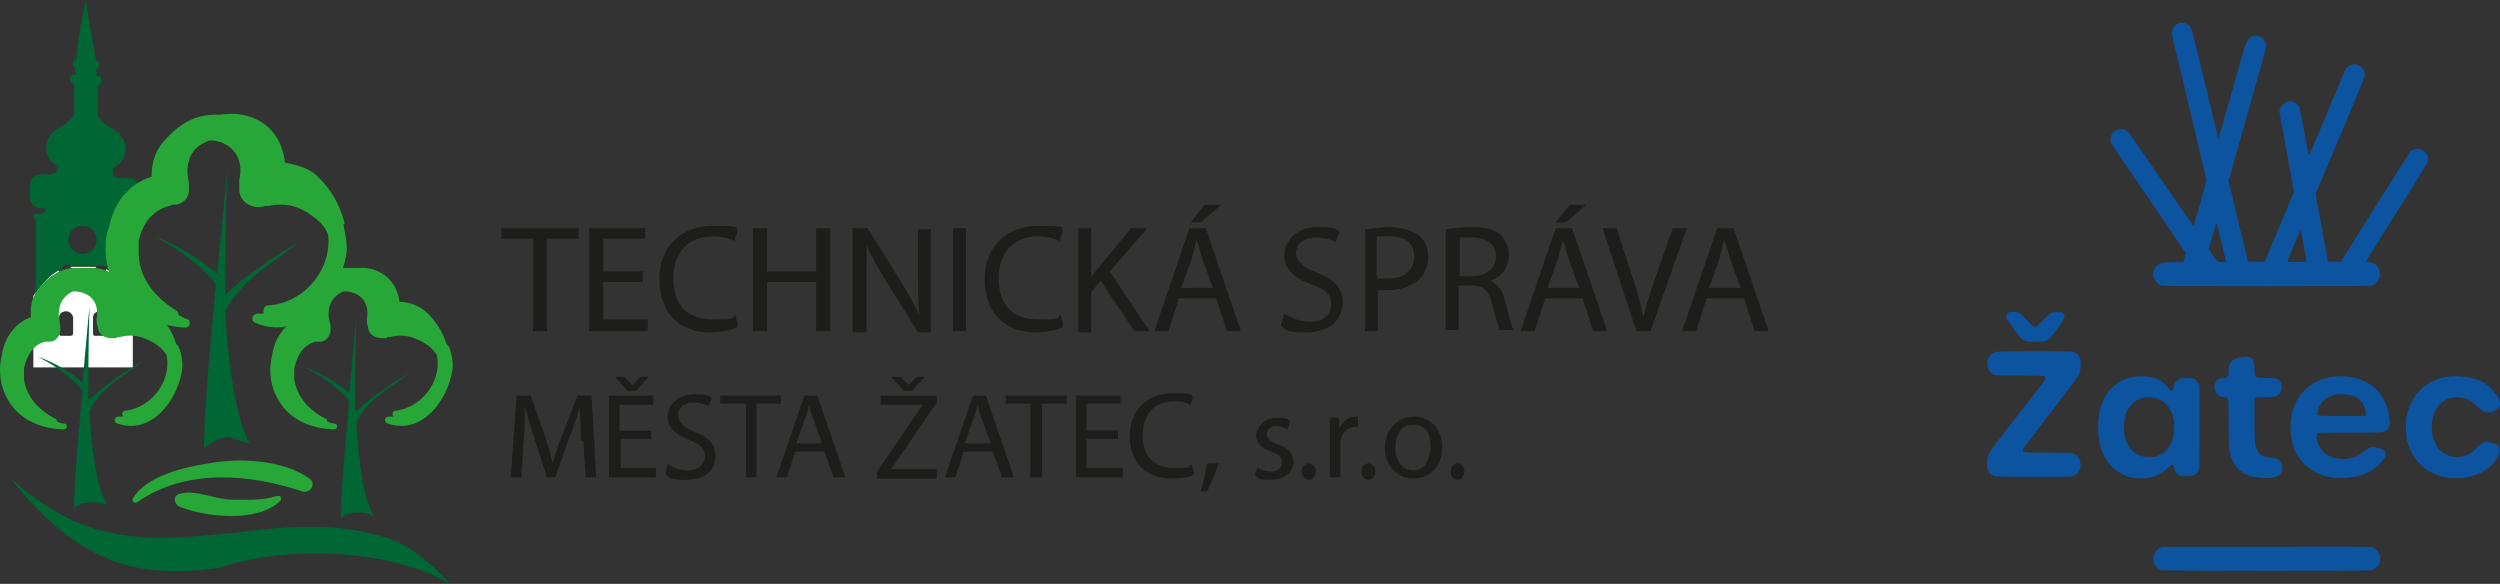 <?xml version="1.0" encoding="UTF-8"?>
<svg id="Vrstva_1" data-name="Vrstva 1" xmlns="http://www.w3.org/2000/svg" viewBox="0 0 213.65 49.9">
  <rect x="0" y="0" width="213.65" height="49.9" fill="#333333" stroke="none"/>
  <defs>
    <style>
      .cls-1 {
        fill: #fff;
      }

      .cls-2 {
        fill: #063;
      }

      .cls-3 {
        fill: #1d1d1b;
      }

      .cls-4 {
        fill: #27a737;
      }

      .cls-5 {
        fill: #0c54a0;
      }
    </style>
  </defs>
  <g id="Vrstva_1-2" data-name="Vrstva 1">
    <g>
      <path class="cls-2" d="M19.25,25.4c0-3,0-6.7.2-11.1,0,0-.4,4.2-.9,9.1-2.5-2.2-5.4-3.2-5.4-3.2,3.4,1.7,4.9,3.6,5.3,4.1-.6,6.1-1.1,12.8-1,14,.8-.7,1.8-1.1,2.3-.9.5.2,1.6.5,1.6.5,0,0-1.6-2.2-2.1-11.3,1.5-2.9,4.5-4.4,6.3-5.9-3.1,1.7-5.5,3.7-6.3,4.5"/>
      <path class="cls-4" d="M11.75,42.9c4.2-2.9,9.6-2.4,14.1-.9.7.2,1.2-.7.6-1.1-2.2-1.6-6-1.8-8.6-1.3-2.1.3-5.4,1.1-6.5,3-.1.2.1.5.4.3"/>
      <path class="cls-4" d="M23.55,42.4c-1,.4-2.7.3-3.7.3-1.5,0-3.1-.9-4.5-.5-.5.1-.6.8,0,1.1,2.2.9,6.7,1.4,8.6-.5.2-.2,0-.5-.2-.4"/>
      <path class="cls-2" d="M30.35,35c0-2.1,0-4.7.1-7.9,0,0-.3,3-.6,6.5-1.8-1.6-3.8-2.2-3.8-2.2,2.4,1.2,3.5,2.5,3.8,2.9-.4,4.3-.8,9.1-.7,10,.6-.5,1-.5,1.4-.5.6,0,.8,0,1.4.3,0,0-1.2-1.6-1.5-8,1-2.1,3.2-3.1,4.5-4.2-2.2,1.2-3.9,2.7-4.5,3.2"/>
      <path class="cls-1" d="M7.55,22.8h-1.6c.1,0,.2.2.2.3h0v1.4c0,.1-.1.2-.2.2h-.7c-.1,0-.2,0-.2-.2v-1.4h0c-.6.3-1.1.7-1.6,1.3-.2.3-.4.6-.6.9v6.1h8.5v-5.7h-.2c-.2-1.2-.9-2.2-2.1-2.7v.2h0v1.4c0,.1-.1.2-.2.2h-.7c-.1,0-.2,0-.2-.2v-1.4h0c0-.2.2-.3.3-.4h-.8M8.15,28.7c-.1,0-.2,0-.2-.2v-1.4h0c0-.3.3-.5.6-.5s.5.2.6.5h0v1.4c0,.1-.1.2-.2.2h-.8ZM5.25,28.7c-.1,0-.2,0-.2-.2v-1.4h0c0-.3.3-.5.6-.5s.5.2.6.5h0v1.4c0,.1-.1.2-.2.2h-.8Z"/>
      <path class="cls-2" d="M7.05,1.4h0c-.2,1.1-.4,2.2-.5,3.3v.3c-.3.1-.5.6-.1.8v.6h-.3c-.2.1-.2.4-.1.6.1.2.3,0,.3.3v2.1c0,.3,0,.5-.2.7s-.5.4-.7.6c-.9.4-1.5,1.1-1.5,1.9s.4,1.2.9,1.6h.1c0,.5-.1.6-.7.7h-.7c-.6,0-1,.4-1,1v.9c0,.5.4,1,1,1h.4c0,.4-.4.5-.9.5s0,.4,0,.5v6.4c.1-.3.3-.6.6-.9.5-.6,1-1.1,1.6-1.3,0-.2.3-.4.5-.4s.2,0,.3.1h2.6c.2,0,.4,0,.5.2,1.2.5,1.9,1.5,2.1,2.7h.2v-7.2h-.1q-.3,0-.3-.4c0-.4,0,0,0,0,.5,0,.9-.5.9-.9v-.9c0-.5-.4-1-1-1h-.6c-.6,0-.7-.2-.7-.7s0,0,0-.1c.7-.4,1.1-1,1.1-1.7s-.5-1.4-1.3-1.8c-.3-.2-.7-.4-.9-.7-.2-.2-.2-.4-.2-.7v-2.1c0-.2.2-.1.3-.3s0-.5-.1-.6h-.3v-.6c.4-.2.2-.7-.1-.8v-.3c-.2-1.1-.7-3.7-.8-4.8l-.3,1.4ZM7.05,21.7c-.6,0-1.2-.5-1.2-1.2s.5-1.2,1.2-1.2,1.2.5,1.2,1.2-.5,1.2-1.2,1.2"/>
      <path class="cls-2" d="M7.55,34.1c0-2.1,0-4.7.1-7.9,0,0-.3,3-.6,6.5-1.8-1.6-3.8-2.2-3.8-2.2,2.4,1.2,3.5,2.5,3.8,2.9-.4,4.3-.8,9.1-.7,10,.6-.5,1.1-.4,1.4-.5.4,0,1.4.2,1.4.2,0,0-1.2-1.6-1.5-8,1-2.1,3.2-3.1,4.5-4.2-2.2,1.2-3.9,2.7-4.5,3.2"/>
    </g>
    <polygon class="cls-3" points="45.55 20.4 42.85 20.4 42.85 19.5 49.45 19.5 49.45 20.4 46.75 20.4 46.75 28.3 45.55 28.3 45.55 20.4"/>
    <polygon class="cls-3" points="54.95 24.1 51.55 24.1 51.55 27.3 55.35 27.3 55.35 28.3 50.35 28.3 50.35 19.5 55.15 19.5 55.15 20.4 51.55 20.4 51.55 23.2 54.95 23.2 54.95 24.1"/>
    <path class="cls-3" d="M62.95,28c-.4.2-1.3.4-2.3.4-2.5,0-4.3-1.6-4.3-4.5s1.9-4.6,4.6-4.6,1.8.2,2.1.4l-.3.9c-.4-.2-1-.4-1.8-.4-2.1,0-3.4,1.3-3.4,3.6s1.2,3.5,3.4,3.5,1.4-.1,1.9-.4l.2.9-.1.2Z"/>
    <polygon class="cls-3" points="65.55 19.5 65.55 23.2 69.75 23.2 69.75 19.5 70.95 19.5 70.95 28.3 69.75 28.3 69.75 24.1 65.55 24.1 65.55 28.3 64.35 28.3 64.35 19.5 65.55 19.5"/>
    <path class="cls-3" d="M72.85,28.3v-8.8h1.3l2.8,4.5c.6,1,1.2,2,1.6,2.9h0c-.1-1.2-.1-2.3-.1-3.6v-3.7h1.1v8.8h-1.1l-2.8-4.5c-.6-1-1.2-2-1.6-2.9h0v7.4h-1.1l-.1-.1Z"/>
    <rect class="cls-3" x="81.45" y="19.5" width="1.1" height="8.8"/>
    <g>
      <path class="cls-3" d="M90.75,28c-.4.2-1.3.4-2.3.4-2.5,0-4.3-1.6-4.3-4.5s1.9-4.6,4.6-4.6,1.8.2,2.1.4l-.3.9c-.4-.2-1-.4-1.8-.4-2.1,0-3.4,1.3-3.4,3.6s1.2,3.5,3.4,3.5,1.4-.1,1.9-.4l.2.9-.1.2Z"/>
      <path class="cls-3" d="M92.15,19.5h1.1v4.2h0c.2-.3.5-.7.7-.9l2.7-3.3h1.4l-3.2,3.7,3.4,5.1h-1.3l-2.9-4.3-.8,1v3.4h-1.1v-8.9Z"/>
      <path class="cls-3" d="M104.35,17.5l-1.7,1.5h-.9l1.2-1.5h1.4ZM103.65,24.6l-.9-2.5c-.2-.6-.3-1.1-.5-1.6h0c-.1.5-.3,1.1-.4,1.6l-.9,2.5h2.7ZM100.75,25.5l-.9,2.8h-1.2l3-8.8h1.4l3,8.8h-1.2l-.9-2.8h-3.2Z"/>
      <path class="cls-3" d="M109.95,26.9c.5.3,1.2.6,2,.6,1.2,0,1.8-.6,1.8-1.5s-.5-1.3-1.7-1.7c-1.4-.5-2.3-1.3-2.3-2.5s1.1-2.4,2.8-2.4,1.6.2,1.9.4l-.3.9c-.3-.2-.9-.4-1.7-.4-1.2,0-1.7.7-1.7,1.3s.5,1.2,1.8,1.7c1.5.6,2.2,1.3,2.2,2.6s-1,2.5-3.1,2.5-1.8-.3-2.2-.6l.3-1,.2.1Z"/>
      <path class="cls-3" d="M117.75,23.8h.9c1.4,0,2.2-.7,2.2-1.9s-.8-1.7-2.1-1.7-.9,0-1.1,0v3.4l.1.2ZM116.55,19.6c.5,0,1.3-.2,2.2-.2s1.9.3,2.5.7c.5.4.8,1.1.8,1.8s-.2,1.4-.7,1.9c-.6.6-1.6,1-2.7,1s-.7,0-.9,0v3.5h-1.1v-8.7h-.1Z"/>
      <path class="cls-3" d="M124.65,23.6h1.2c1.2,0,2-.7,2-1.7s-.8-1.6-2-1.6-.9,0-1.1,0v3.2l-.1.1ZM123.55,19.6c.6-.1,1.4-.2,2.2-.2,1.2,0,2,.2,2.5.7.4.4.7,1,.7,1.7,0,1.1-.7,1.9-1.6,2.2h0c.7.3,1.1.9,1.3,1.8.3,1.2.5,2.1.7,2.4h-1.2c-.1-.3-.3-1-.6-2.1-.3-1.2-.7-1.7-1.8-1.7h-1.1v3.8h-1.1v-8.7.1Z"/>
      <path class="cls-3" d="M135.55,17.5l-1.7,1.5h-.9l1.2-1.5h1.4ZM134.95,24.6l-.9-2.5c-.2-.6-.3-1.1-.5-1.6h0c-.1.5-.3,1.1-.4,1.6l-.9,2.5h2.7,0ZM132.05,25.5l-.9,2.8h-1.2l3-8.8h1.4l3,8.8h-1.2l-.9-2.8h-3.2Z"/>
      <path class="cls-3" d="M139.85,28.3l-2.9-8.8h1.2l1.4,4.3c.4,1.2.7,2.3.9,3.3h0c.2-1,.6-2.1,1-3.3l1.5-4.3h1.2l-3.1,8.8h-1.3.1Z"/>
      <path class="cls-3" d="M148.75,24.6l-.9-2.5c-.2-.6-.3-1.1-.5-1.6h0c-.1.5-.3,1.1-.4,1.6l-.9,2.5h2.7,0ZM145.85,25.5l-.9,2.8h-1.2l3-8.8h1.4l3,8.8h-1.2l-.9-2.8h-3.2Z"/>
      <path class="cls-3" d="M49.65,37.7c0-1-.1-2.2-.1-3h0c-.2.8-.5,1.7-.9,2.7l-1.2,3.4h-.7l-1.1-3.4c-.3-1-.6-1.9-.8-2.7h0c0,.9,0,2-.1,3.1l-.2,3h-.9l.5-7h1.2l1.2,3.4c.3.9.5,1.6.7,2.4h0c.2-.7.4-1.5.8-2.4l1.3-3.4h1.2l.4,7h-.9l-.2-3.1h-.2Z"/>
    </g>
    <path class="cls-3" d="M53.65,33.4l-1.1-1.2h.8l.7.7h0l.7-.7h.7l-1.1,1.2h-.7ZM55.75,37.5h-2.7v2.5h3v.8h-4v-7h3.8v.8h-2.9v2.2h2.7v.8l.1-.1Z"/>
    <path class="cls-3" d="M57.15,39.7c.4.3,1,.5,1.6.5.9,0,1.5-.5,1.5-1.2s-.4-1-1.3-1.4c-1.1-.4-1.9-1-1.9-2s.9-1.9,2.3-1.9,1.2.2,1.5.3l-.3.7c-.2-.1-.7-.3-1.3-.3-1,0-1.3.6-1.3,1.1s.4,1,1.4,1.4c1.2.5,1.8,1,1.8,2.1s-.8,2-2.5,2-1.4-.2-1.8-.5l.2-.8h.1Z"/>
    <polygon class="cls-3" points="63.75 34.5 61.55 34.5 61.55 33.8 66.75 33.8 66.75 34.5 64.65 34.5 64.65 40.8 63.75 40.8 63.75 34.5"/>
    <path class="cls-3" d="M70.25,37.9l-.7-2c-.2-.5-.3-.9-.4-1.3h0c-.1.4-.2.8-.4,1.3l-.7,2h2.2ZM67.95,38.6l-.7,2.2h-.9l2.4-7h1.1l2.4,7h-1l-.8-2.2h-2.5Z"/>
    <path class="cls-3" d="M77.25,33.4l-1.1-1.2h.8l.7.7h0l.7-.7h.7l-1.1,1.2h-.7ZM74.95,40.3l3.9-5.7h-3.6v-.8h4.8v.6l-3.9,5.7h3.9v.8h-5.1v-.6Z"/>
    <path class="cls-3" d="M84.65,37.9l-.7-2c-.2-.5-.3-.9-.4-1.3h0c-.1.4-.2.8-.4,1.3l-.7,2h2.2ZM82.35,38.6l-.7,2.2h-.9l2.4-7h1.1l2.4,7h-1l-.8-2.2h-2.5Z"/>
    <polygon class="cls-3" points="88.05 34.5 85.95 34.5 85.95 33.8 91.15 33.8 91.15 34.5 89.05 34.5 89.05 40.8 88.05 40.8 88.05 34.5"/>
    <polygon class="cls-3" points="95.55 37.5 92.85 37.5 92.85 40 95.95 40 95.95 40.8 91.95 40.8 91.95 33.8 95.75 33.8 95.75 34.5 92.85 34.5 92.85 36.8 95.55 36.8 95.55 37.5"/>
    <g>
      <path class="cls-3" d="M101.95,40.6c-.3.2-1,.3-1.9.3-2,0-3.5-1.3-3.5-3.6s1.5-3.7,3.7-3.7,1.4.2,1.7.3l-.2.7c-.3-.2-.8-.3-1.4-.3-1.7,0-2.7,1.1-2.7,2.9s1,2.8,2.7,2.8,1.1-.1,1.5-.3l.2.7-.1.2Z"/>
      <path class="cls-3" d="M102.55,42.1c.2-.6.5-1.7.6-2.5h1c-.3.8-.7,1.9-1,2.4h-.6v.1Z"/>
      <path class="cls-3" d="M107.35,39.9c.3.2.8.4,1.2.4.7,0,1-.3,1-.8s-.3-.7-.9-.9c-.9-.3-1.3-.8-1.3-1.4s.7-1.5,1.7-1.5,1,.1,1.2.3l-.2.7c-.2-.1-.6-.3-1-.3s-.8.3-.8.7.3.6,1,.9c.9.3,1.3.8,1.3,1.5s-.7,1.5-1.9,1.5-1.1-.1-1.4-.4l.2-.7h-.1Z"/>
      <path class="cls-3" d="M111.25,40.3c0-.4.3-.7.6-.7s.6.3.6.7-.3.7-.6.7-.6-.3-.6-.7"/>
      <path class="cls-3" d="M113.65,37.3v-1.6h.8v1h0c.2-.7.8-1.1,1.4-1.1s.2,0,.2,0v.9h-.3c-.6,0-1.1.5-1.2,1.2v3.1h-.9v-3.5Z"/>
      <path class="cls-3" d="M116.35,40.3c0-.4.3-.7.6-.7s.6.3.6.7-.3.7-.6.7-.6-.3-.6-.7"/>
      <path class="cls-3" d="M119.25,38.3c0,1.1.6,1.9,1.5,1.9s1.5-.8,1.5-2-.4-1.9-1.5-1.9-1.5,1-1.5,2M123.25,38.2c0,1.9-1.3,2.7-2.5,2.7s-2.4-1-2.4-2.6,1.1-2.7,2.5-2.7,2.4,1.1,2.4,2.6"/>
      <path class="cls-3" d="M123.95,40.3c0-.4.3-.7.6-.7s.6.3.6.7-.3.7-.6.7-.6-.3-.6-.7"/>
      <path class="cls-4" d="M15.05,29.4c-.3-1.1-1.1-2.2-1.8-2.8-.6-.5-1.4-.8-2.2-.8-.2-1.5-1.2-2.7-2.9-2.9h-1.7c-1.3,0-2.2.7-3,1.6-.7.8-.9,1.6-.8,2.6-1.4.5-2.3,1.8-2.5,3.3-.2.8-.2,1.6,0,2.5.7,2.5,2.7,3.7,5.3,3.8.3,0,.4-.5,0-.5-.2,0-.4-.1-.6-.2,0,0,0-.2-.1-.2-1.4-.7-2.5-1.9-2.7-3.4v-.9c.2-1,.7-2,1.8-2.3h.4c.5,0,.9-.5.9-1s0-.3,0-.4h0c-.4-1.6.2-2.5,1.1-2.9,1.2,0,2.3.7,2,2.4,0,.2,0,.4.1.6,0,.6.5,1,1.2,1s.3,0,.5-.1h.2c1.1-.3,2,0,2.9.5.5.3.9.7,1.1,1.1h0c.4,2.2-1.3,4.4-3.5,4.7-.3,0-.4.3-.2.5h-.4c-.4,0-.5.5-.1.6,2.9,1,5.1-2,5.5-4.5.1-.6,0-1.4-.3-2.1"/>
      <path class="cls-4" d="M38.15,29.4c-.3-1.1-1.1-2.2-1.8-2.8-.6-.5-1.4-.8-2.2-.8-.2-1.5-1.2-2.7-2.9-2.9h-1.7c-1.3,0-2.2.7-3,1.6-.7.8-.9,1.6-.8,2.6-1.4.5-2.3,1.8-2.5,3.3-.2.8-.2,1.6,0,2.5.7,2.5,2.7,3.7,5.3,3.8.3,0,.4-.5,0-.5-.2,0-.4-.1-.6-.2,0,0,0-.2-.1-.2-1.4-.7-2.5-1.9-2.7-3.4v-.9c.2-1,.7-2,1.8-2.3h.4c.5,0,.9-.5.9-1s0-.3,0-.4h0c-.5-1.6.2-2.5,1.1-2.9,1.2,0,2.3.7,2,2.4,0,.2,0,.4.1.6,0,.6.5,1,1.2,1s.3,0,.5-.1h.2c1.1-.3,2,0,2.9.5.5.3.9.7,1.1,1.1h0c.4,2.2-1.3,4.4-3.5,4.7-.3,0-.4.3-.2.5h-.4c-.4,0-.5.5-.1.6,2.9,1,5.1-2,5.5-4.5.1-.6,0-1.4-.3-2.1"/>
      <path class="cls-4" d="M29.45,19.1c-.3-1.4-1.2-3-2.2-3.9-.7-.8-1.8-1.1-2.9-1.3-.2-2-1.4-3.7-3.7-4.1-.6-.1-1.2-.1-1.8,0h-.4c-1.7,0-3,.7-4.2,2-1,1-1.3,2.1-1.3,3.3-1.9.6-3.2,2.2-3.6,4.2-.4,1-.4,2.2-.2,3.3.8,3.4,3.3,5.2,6.7,5.4.4,0,.5-.6.2-.7s-.5-.2-.8-.4c0-.1,0-.2-.1-.3-1.8-1.1-3.2-2.7-3.3-4.8v-1.2c.3-1.4,1.1-2.6,2.6-3,0,0,.2,0,.2-.1h.2c.7,0,1.3-.5,1.3-1.3v-.5h0c-.5-2.2.5-3.3,1.8-3.7,1.5,0,3,1.2,2.5,3.4v.8c0,.8.6,1.4,1.5,1.5.2,0,.5,0,.7-.1h.3c1.5-.3,2.6,0,3.8.9.7.5,1.1,1,1.3,1.6h0c.3,3-2.1,5.8-5.1,6-.4,0-.5.4-.4.7h-.5c-.5,0-.7.6-.2.8,3.8,1.6,7-2.2,7.7-5.6.2-.8,0-1.8-.2-2.8"/>
      <path class="cls-2" d="M18.85,48.5c2.3-.8,5.2-1.2,8.2-1.2,4.6,0,8.7,1,11.4,2.6-.9-1-2.4-2.5-4.1-3.4-1.4-.7-3.4-1.2-5.8-1.4-2.4-.2-5.2,0-8.2.4-3,.3-5.8.6-8.3.4-2.5-.2-4.7-.8-6.4-1.7-3.5-1.8-5.2-4-4.4-2.9.7.9,3.5,4.3,6.8,5.9,3.1,1.7,6.8,1.9,10.9,1.3"/>
    </g>
  </g>
  <g>
    <path class="cls-5" d="M184.7,48.74c-.22-.07-.59-.45-.64-.66-.14-.51.07-1,.53-1.25l.18-.1h8.81c6.27-.02,8.87-.01,9.03.02.84.18,1.1,1.29.42,1.8-.1.08-.26.16-.35.19-.23.06-17.76.05-17.97-.01h0ZM184.7,48.74"/>
    <path class="cls-5" d="M182.39,40.85c-1.13-.16-2.14-.93-2.64-2.02-.3-.66-.45-1.43-.45-2.32,0-1.01.21-1.92.61-2.63.27-.49.86-1.06,1.32-1.3.69-.35,1.4-.48,2.19-.4.9.09,1.37.33,1.92,1.01.14.17.19.21.27.18.06-.02.1-.08.12-.15.1-.51.2-.66.51-.81.2-.1.26-.11.71-.1.43.01.5.03.64.12.1.06.21.2.27.32l.11.22v3.52c0,3.08,0,3.54-.06,3.68-.16.38-.43.52-1,.53-.46,0-.66-.05-.84-.2-.17-.14-.26-.32-.3-.57-.04-.29-.13-.28-.49.05-.46.44-.98.71-1.58.84-.27.06-.98.08-1.29.03h0ZM184.58,38.88c.57-.27.93-.73,1.13-1.44.08-.28.1-.46.1-.91,0-.65-.06-.95-.31-1.45-.43-.87-1.38-1.3-2.39-1.06-.39.1-.66.26-.95.56-.43.46-.61.94-.64,1.76-.06,1.33.49,2.31,1.49,2.64.2.06.35.08.75.07.47-.01.52-.02.82-.17h0ZM184.58,38.88"/>
    <path class="cls-5" d="M193.1,40.83c-1.3-.14-2.06-.7-2.43-1.76-.19-.54-.21-.92-.21-2.95,0-2.22,0-2.17-.37-2.17-.51,0-.89-.45-.83-.96.06-.45.31-.68.73-.68.21,0,.27-.02.36-.11.1-.1.11-.14.11-.51,0-.33.02-.44.1-.6.18-.35.61-.55,1.31-.59.3-.02.37,0,.48.06.24.15.29.3.32.97.03.81-.02.77.97.77.8,0,.97.04,1.18.26.21.23.23.75.04,1.04-.19.27-.35.32-1.26.34-.75.02-.82.03-.88.11-.06.07-.06.35-.05,1.97.02,1.8.02,1.9.11,2.17.06.16.16.37.24.48.23.31.45.39,1.34.49.26.03.47.17.59.41.13.25.11.64-.03.89-.21.33-.87.47-1.82.36h0ZM193.1,40.83"/>
    <g>
      <path class="cls-5" d="M199.61,40.85c-1.03-.1-1.92-.47-2.59-1.1-.91-.85-1.33-2-1.27-3.48.03-.68.12-1.12.36-1.68.7-1.66,2.45-2.61,4.45-2.41,1.84.18,3.09,1.22,3.52,2.91.12.47.18,1.05.13,1.29-.04.2-.22.41-.44.51-.16.07-.35.08-2.84.08-1.64,0-2.71.02-2.78.04-.19.07-.22.21-.14.56.24,1.06,1.03,1.65,2.22,1.65.74,0,1.19-.16,1.78-.61.54-.42.64-.45,1.1-.36.74.15.92.42.64.91-.16.29-.63.76-.97.98-.81.53-2,.79-3.16.68h0ZM202.18,35.34c.02-.27-.13-.72-.33-.98-.18-.24-.52-.46-.85-.57-.29-.09-1.14-.13-1.46-.06-.34.07-.75.29-.99.52-.23.23-.47.7-.5.97-.04.35-.15.34,2.12.32h2s.01-.2.01-.2ZM202.18,35.34"/>
      <path class="cls-5" d="M209.22,40.83c-1.7-.22-3-1.36-3.47-3.03-.1-.34-.12-.53-.13-1.13-.02-.61,0-.77.07-1.16.46-2.23,2.29-3.55,4.66-3.34,1.19.1,1.92.41,2.58,1.08,1,1.01.96,1.8-.09,1.96-.5.08-.61.03-1.14-.48-.48-.47-.75-.62-1.19-.72-.79-.16-1.47.01-1.98.52-.48.48-.71,1.11-.71,1.97,0,.58.09.97.3,1.41.36.73,1.03,1.14,1.86,1.14.65,0,1.12-.21,1.66-.74.53-.54.71-.61,1.23-.49.38.08.54.16.66.34.21.29.05.82-.43,1.41-.79.95-2.34,1.46-3.88,1.26h0ZM209.22,40.83"/>
      <path class="cls-5" d="M170.51,40.7c-.24-.05-.48-.23-.58-.45-.18-.35-.13-1.16.09-1.58.06-.11,1.13-1.52,2.38-3.14,1.26-1.61,2.31-2.97,2.34-3.03.08-.12.04-.3-.07-.36-.05-.03-.86-.04-2.04-.04-2.11,0-2.14,0-2.44-.23-.24-.19-.34-.42-.35-.81,0-.28.02-.35.12-.53.14-.24.31-.37.58-.45.26-.08,6.24-.09,6.59-.01.32.07.58.32.64.64.1.45.04.97-.14,1.37-.06.12-1.15,1.58-2.42,3.23-1.75,2.26-2.32,3.03-2.32,3.12,0,.26-.04.25,2.03.25,1.19,0,1.98.02,2.12.05.48.1.76.47.76.99s-.26.86-.73.98c-.17.04-.89.06-3.29.05-1.69,0-3.16-.02-3.26-.04h0ZM170.51,40.7"/>
      <path class="cls-5" d="M173.15,29.15c-.19-.06-.36-.16-.48-.29-.18-.19-1.02-1.36-1.12-1.55-.23-.47,0-.71.64-.65.38.03.55.15,1.06.72.48.52.61.61.78.54.05-.02.31-.27.57-.55.59-.64.69-.7,1.22-.7.39,0,.41,0,.52.13.19.22.12.38-.59,1.38-.71,1-.77,1.03-1.81,1.02-.37,0-.72-.02-.78-.03h0ZM173.15,29.15"/>
      <path class="cls-5" d="M184.79,24.44c-.45-.14-.78-.55-.78-1,0-.36.24-.74.58-.92.16-.09.25-.1,1.09-.11h.91s.1-.39.1-.39c.06-.21.1-.39.11-.4,0-.01-1.41-2.08-3.13-4.6-1.73-2.51-3.18-4.64-3.22-4.73-.12-.23-.11-.55.02-.79.3-.54,1.03-.64,1.44-.18.08.09,1.35,1.93,2.83,4.09,1.48,2.16,2.7,3.92,2.71,3.92.03,0,1.12-3.8,1.12-3.92,0-.05-.66-2.84-1.47-6.21-.81-3.37-1.48-6.19-1.49-6.26-.06-.3.17-.74.47-.89.42-.22.95-.06,1.17.34.06.11.5,1.84,1.2,4.8.61,2.55,1.12,4.64,1.13,4.64.02.02,0,.12,1.28-4.41,1.16-4.08,1.13-4,1.47-4.23.54-.37,1.34.08,1.35.74,0,.1-.69,2.58-1.62,5.85l-1.61,5.67.83,3.46.83,3.46h.71s.71.02.71.02l1.26-3,1.26-3-.62-3.38c-.35-1.86-.63-3.42-.63-3.46,0-.32.26-.7.58-.83.41-.15.88.02,1.09.39.06.13.19.71.44,2.1.19,1.06.37,1.97.39,2.01.03.08.04.07.1-.06.03-.08.72-1.71,1.52-3.61.8-1.9,1.48-3.51,1.51-3.58.14-.26.49-.48.79-.48.17,0,.47.13.61.27.19.19.29.45.26.71-.02.14-.68,1.77-2.11,5.15l-2.09,4.95.53,2.9.54,2.9h1.09l2.91-4.64c1.6-2.55,2.95-4.69,3-4.75.22-.26.71-.34,1.02-.18.48.25.64.75.4,1.22-.07.13-1.27,2.05-2.66,4.28-1.4,2.22-2.54,4.05-2.54,4.06s.06.02.14.02c.21,0,.53.11.69.23.36.28.49.86.28,1.28-.12.23-.39.46-.63.53-.19.05-17.71.06-17.88,0h0ZM190.22,22.29c-.02-.06-.19-.81-.4-1.66-.2-.85-.38-1.55-.39-1.56-.03-.03-.04,0-.36,1.12l-.31,1.1.31.46c.17.25.35.5.38.55.06.09.11.1.43.1h.36l-.03-.11ZM197.12,22.35s-.11-.62-.24-1.33c-.13-.71-.24-1.31-.24-1.33,0-.03-.01-.03-.04,0-.04.04-1.13,2.61-1.13,2.67,0,.02.37.03.82.03.53,0,.82-.02.82-.04h0ZM197.12,22.35"/>
    </g>
  </g>
</svg>